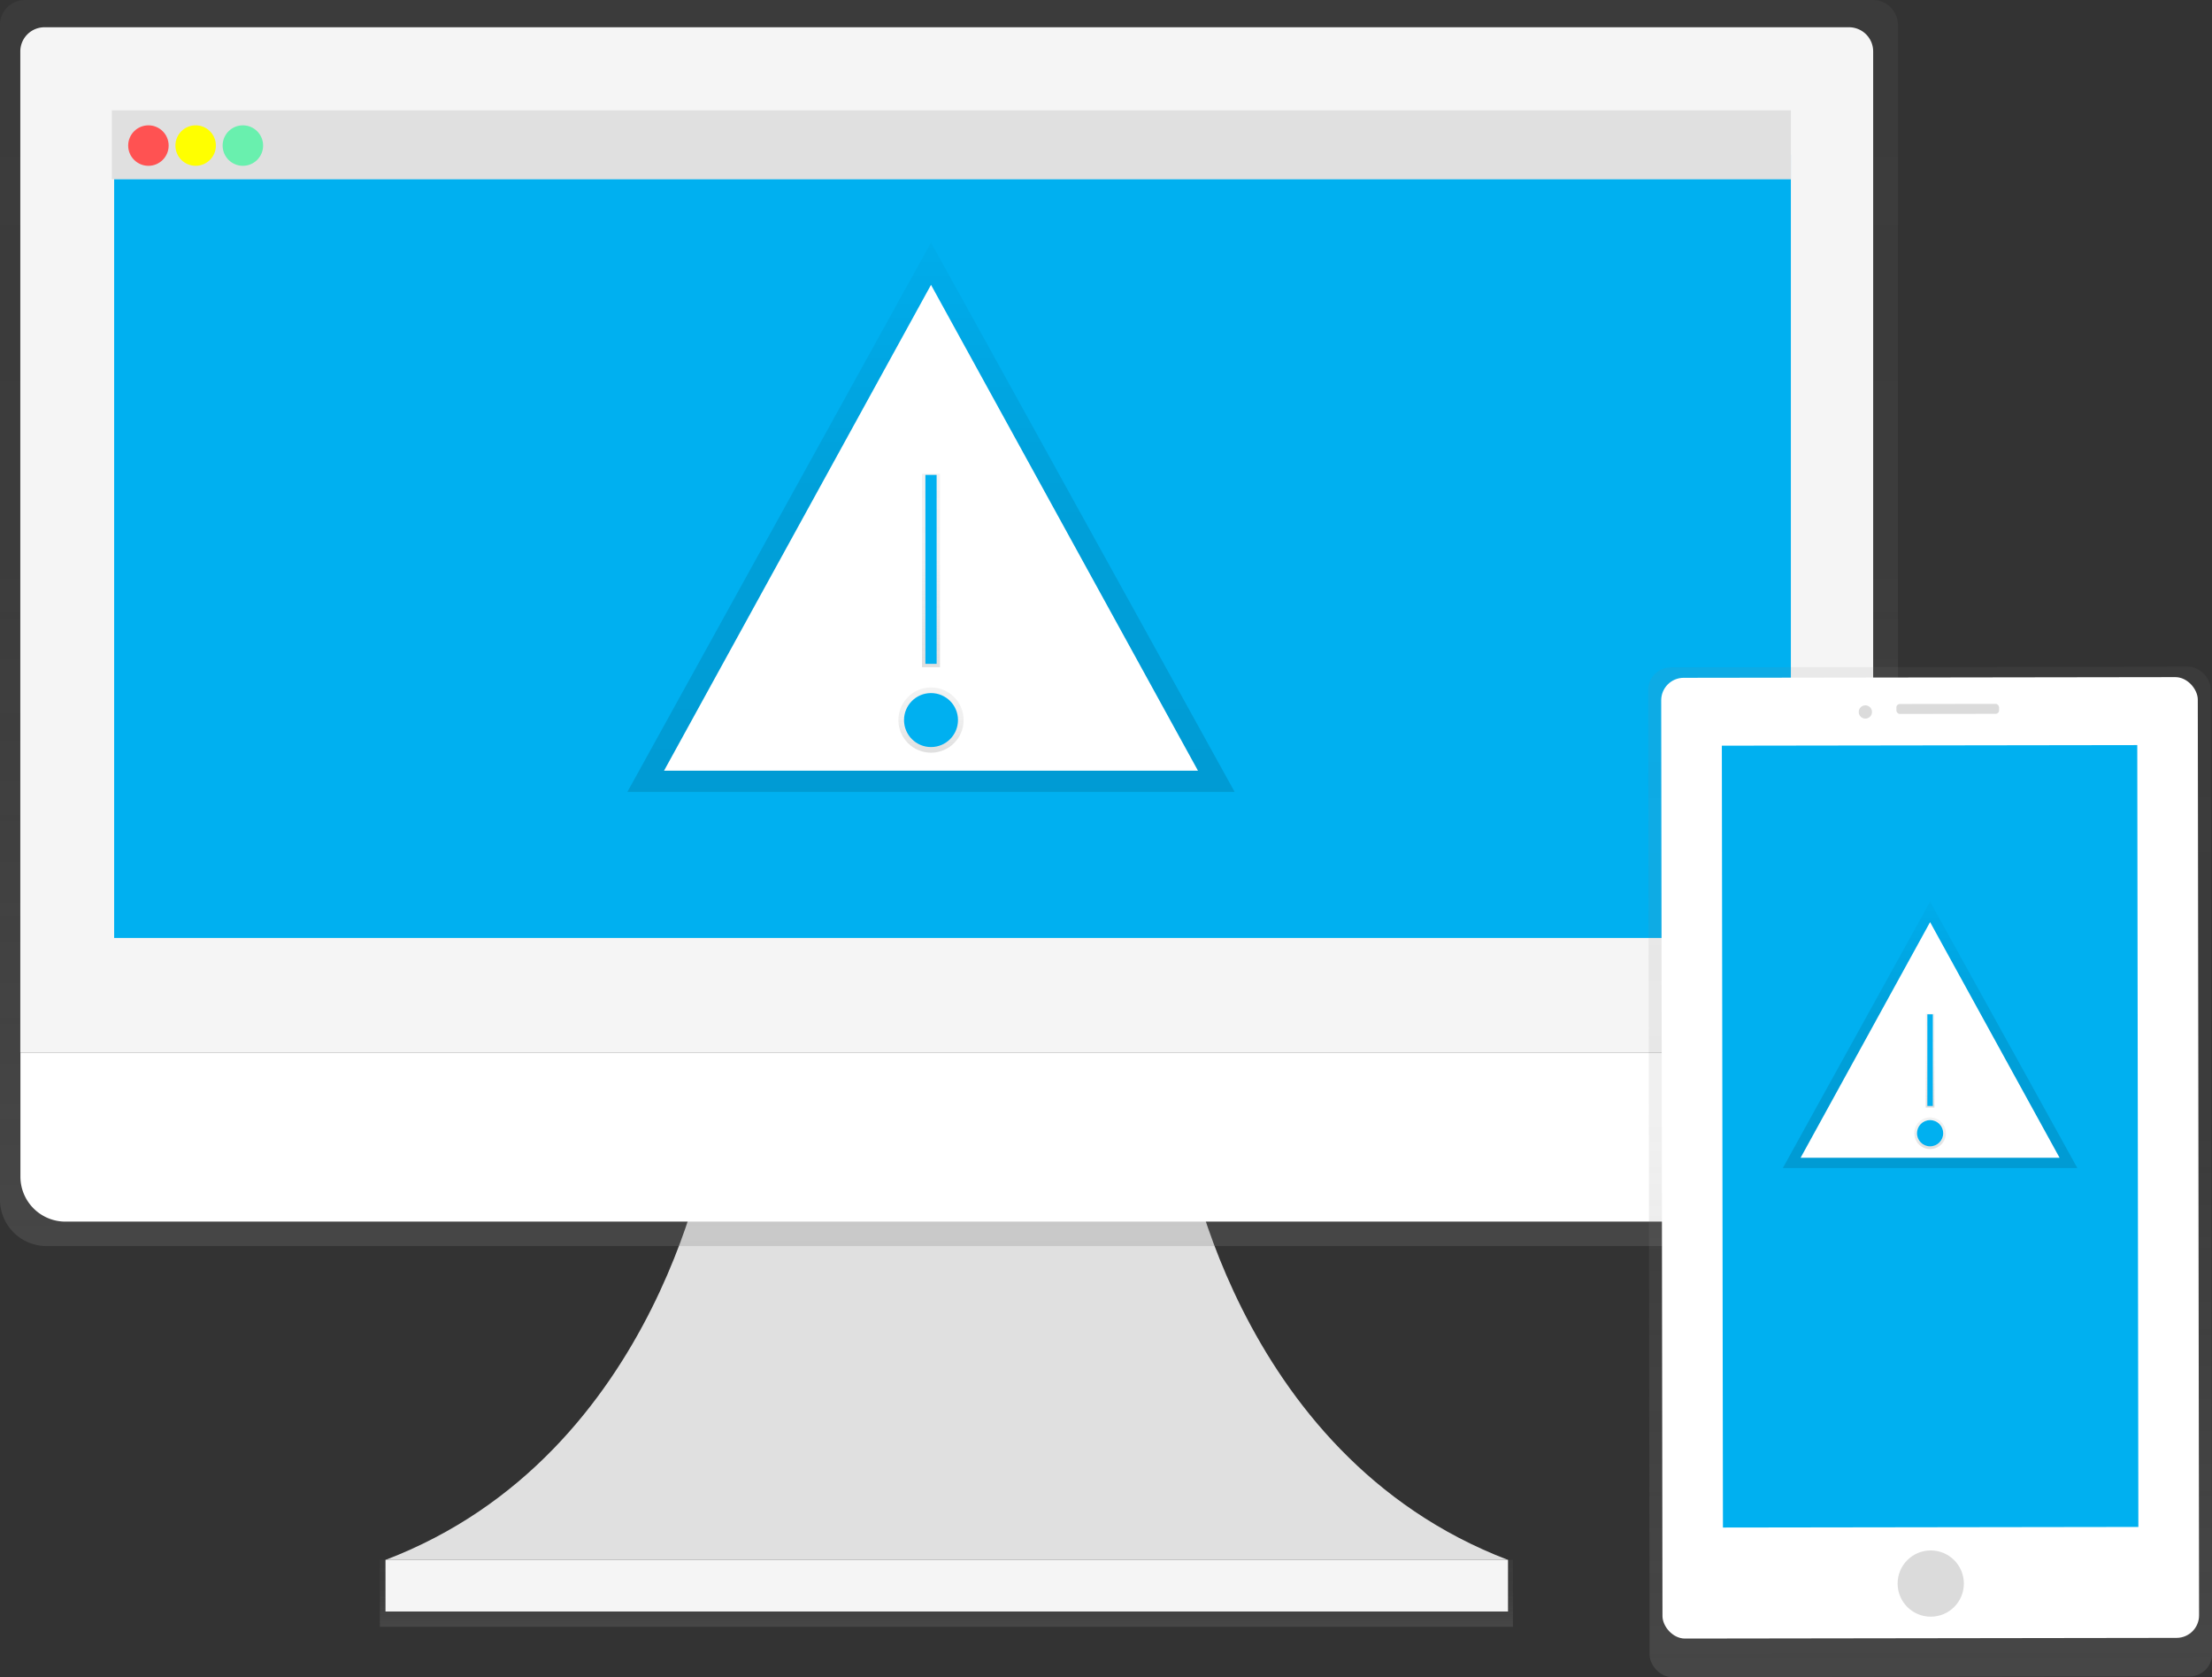 <svg id="5936c596-051a-40af-b9e7-1fcdf2961302" data-name="Layer 1" xmlns="http://www.w3.org/2000/svg" xmlns:xlink="http://www.w3.org/1999/xlink" width="983.63" height="745.7" viewBox="0 0 983.63 745.7"><rect x="0" y="0" width="983.63" height="745.7" fill="#333333" stroke="none"/><defs><linearGradient id="ba9aee23-baa1-4411-9fe4-0580915617e3" x1="420.85" y1="723.28" x2="420.85" y2="693.5" gradientUnits="userSpaceOnUse"><stop offset="0" stop-color="gray" stop-opacity="0.25"/><stop offset="0.54" stop-color="gray" stop-opacity="0.12"/><stop offset="1" stop-color="gray" stop-opacity="0.1"/></linearGradient><linearGradient id="8739f0f8-02d9-4432-8f87-3cf82dfe0a34" x1="530.19" y1="631.15" x2="530.19" y2="77.15" xlink:href="#ba9aee23-baa1-4411-9fe4-0580915617e3"/><linearGradient id="aa9b5458-2d2d-464a-836e-4d64dcd27f19" x1="414" y1="352.05" x2="414" y2="107.83" gradientUnits="userSpaceOnUse"><stop offset="0" stop-opacity="0.12"/><stop offset="0.55" stop-opacity="0.09"/><stop offset="1" stop-opacity="0.02"/></linearGradient><linearGradient id="a3b91e71-d117-4cef-9b60-5fdfa21b479e" x1="414" y1="334.64" x2="414" y2="305.64" xlink:href="#ba9aee23-baa1-4411-9fe4-0580915617e3"/><linearGradient id="705825ec-b1bb-472c-aa75-ef9fc966de2f" x1="414" y1="296.64" x2="414" y2="210.64" xlink:href="#ba9aee23-baa1-4411-9fe4-0580915617e3"/><linearGradient id="5f176dc8-07aa-4396-8169-181014e82da3" x1="966.26" y1="815.71" x2="966.26" y2="378.25" gradientTransform="translate(0.2 -14.4) scale(1 1.03)" gradientUnits="userSpaceOnUse"><stop offset="0.01" stop-color="gray" stop-opacity="0.25"/><stop offset="0.54" stop-color="gray" stop-opacity="0.12"/><stop offset="1" stop-color="gray" stop-opacity="0.1"/></linearGradient><linearGradient id="49755de2-ac10-4a71-89d3-2e7bf6e3c26c" x1="858.27" y1="519.31" x2="858.27" y2="400.85" xlink:href="#aa9b5458-2d2d-464a-836e-4d64dcd27f19"/><linearGradient id="0ffccb3b-4648-4426-a970-7d9f3a6cb9fe" x1="858.27" y1="510.86" x2="858.27" y2="496.8" xlink:href="#ba9aee23-baa1-4411-9fe4-0580915617e3"/><linearGradient id="7d2fdb97-c98e-4205-8a7c-ebf7b6e6fe48" x1="858.27" y1="492.43" x2="858.27" y2="450.72" xlink:href="#ba9aee23-baa1-4411-9fe4-0580915617e3"/></defs><title>alert</title><path d="M634.66,582.68s20.89,141,144.11,188H279.61c123.22-47,144.11-188,144.11-188Z" transform="translate(-108.19 -77.15)" fill="#e0e0e0"/><rect x="168.91" y="693.5" width="503.87" height="29.78" fill="url(#ba9aee23-baa1-4411-9fe4-0580915617e3)"/><rect x="171.42" y="693.5" width="499.16" height="22.97" fill="#f5f5f5"/><path d="M941.17,77.15h-822a11.12,11.12,0,0,0-11,11.22V610.24a20.72,20.72,0,0,0,20.53,20.91H931.65a20.72,20.72,0,0,0,20.53-20.91V88.37A11.12,11.12,0,0,0,941.17,77.15Z" transform="translate(-108.19 -77.15)" fill="url(#8739f0f8-02d9-4432-8f87-3cf82dfe0a34)"/><path d="M941.15,545.09H117.22V100A10.75,10.75,0,0,1,128,89.27H930.39A10.75,10.75,0,0,1,941.15,100Z" transform="translate(-108.19 -77.15)" fill="#f5f5f5"/><path d="M921.1,620.28H137.27a20,20,0,0,1-20-20V545.09H941.15v55.14A20,20,0,0,1,921.1,620.28Z" transform="translate(-108.19 -77.15)" fill="#fff"/><rect x="50.76" y="68.72" width="745.6" height="348.29" fill="#00b0f0"/><rect x="49.76" y="49.04" width="746.6" height="30.68" fill="#e0e0e0"/><circle cx="66" cy="64.72" r="9" fill="#ff5252"/><circle cx="87" cy="64.72" r="9" fill="#ff0"/><circle cx="108" cy="64.72" r="9" fill="#69f0ae"/><polygon points="414 107.83 279 352.05 549 352.05 414 107.83" fill="url(#aa9b5458-2d2d-464a-836e-4d64dcd27f19)"/><polygon points="414 126.64 295.29 342.64 532.71 342.64 414 126.64" fill="#fff"/><circle cx="414" cy="320.14" r="14.5" fill="url(#a3b91e71-d117-4cef-9b60-5fdfa21b479e)"/><circle cx="414" cy="320.14" r="12" fill="#00b0f0"/><rect x="410" y="210.64" width="8" height="86" fill="url(#705825ec-b1bb-472c-aa75-ef9fc966de2f)"/><rect x="411.5" y="211.14" width="5" height="84" fill="#00b0f0"/><rect x="841.39" y="373.76" width="250.13" height="448.93" rx="10" ry="10" transform="translate(-108.99 -75.85) rotate(-0.08)" fill="url(#5f176dc8-07aa-4396-8169-181014e82da3)"/><rect x="847.14" y="378.4" width="238.61" height="427.15" rx="10" ry="10" transform="translate(-108.98 -75.85) rotate(-0.08)" fill="#fff"/><rect x="874.07" y="408.6" width="184.73" height="347.61" transform="translate(-108.97 -75.85) rotate(-0.08)" fill="#00b0f0"/><circle cx="966.71" cy="781.25" r="14.73" transform="translate(-109.24 -75.85) rotate(-0.08)" fill="#dbdbdb"/><circle cx="938.2" cy="392.43" r="2.95" transform="matrix(1, 0, 0, 1, -108.71, -75.89)" fill="#dbdbdb"/><rect x="951.45" y="390.17" width="45.66" height="4.42" rx="1.5" ry="1.5" transform="translate(-108.71 -75.84) rotate(-0.08)" fill="#dbdbdb"/><polygon points="858.27 400.85 792.79 519.31 923.75 519.31 858.27 400.85" fill="url(#49755de2-ac10-4a71-89d3-2e7bf6e3c26c)"/><polygon points="858.27 409.97 800.69 514.74 915.85 514.74 858.27 409.97" fill="#fff"/><circle cx="858.27" cy="503.83" r="7.03" fill="url(#0ffccb3b-4648-4426-a970-7d9f3a6cb9fe)"/><circle cx="858.27" cy="503.83" r="5.82" fill="#00b0f0"/><rect x="856.33" y="450.72" width="3.88" height="41.71" fill="url(#7d2fdb97-c98e-4205-8a7c-ebf7b6e6fe48)"/><rect x="857.06" y="450.96" width="2.43" height="40.74" fill="#00b0f0"/></svg>